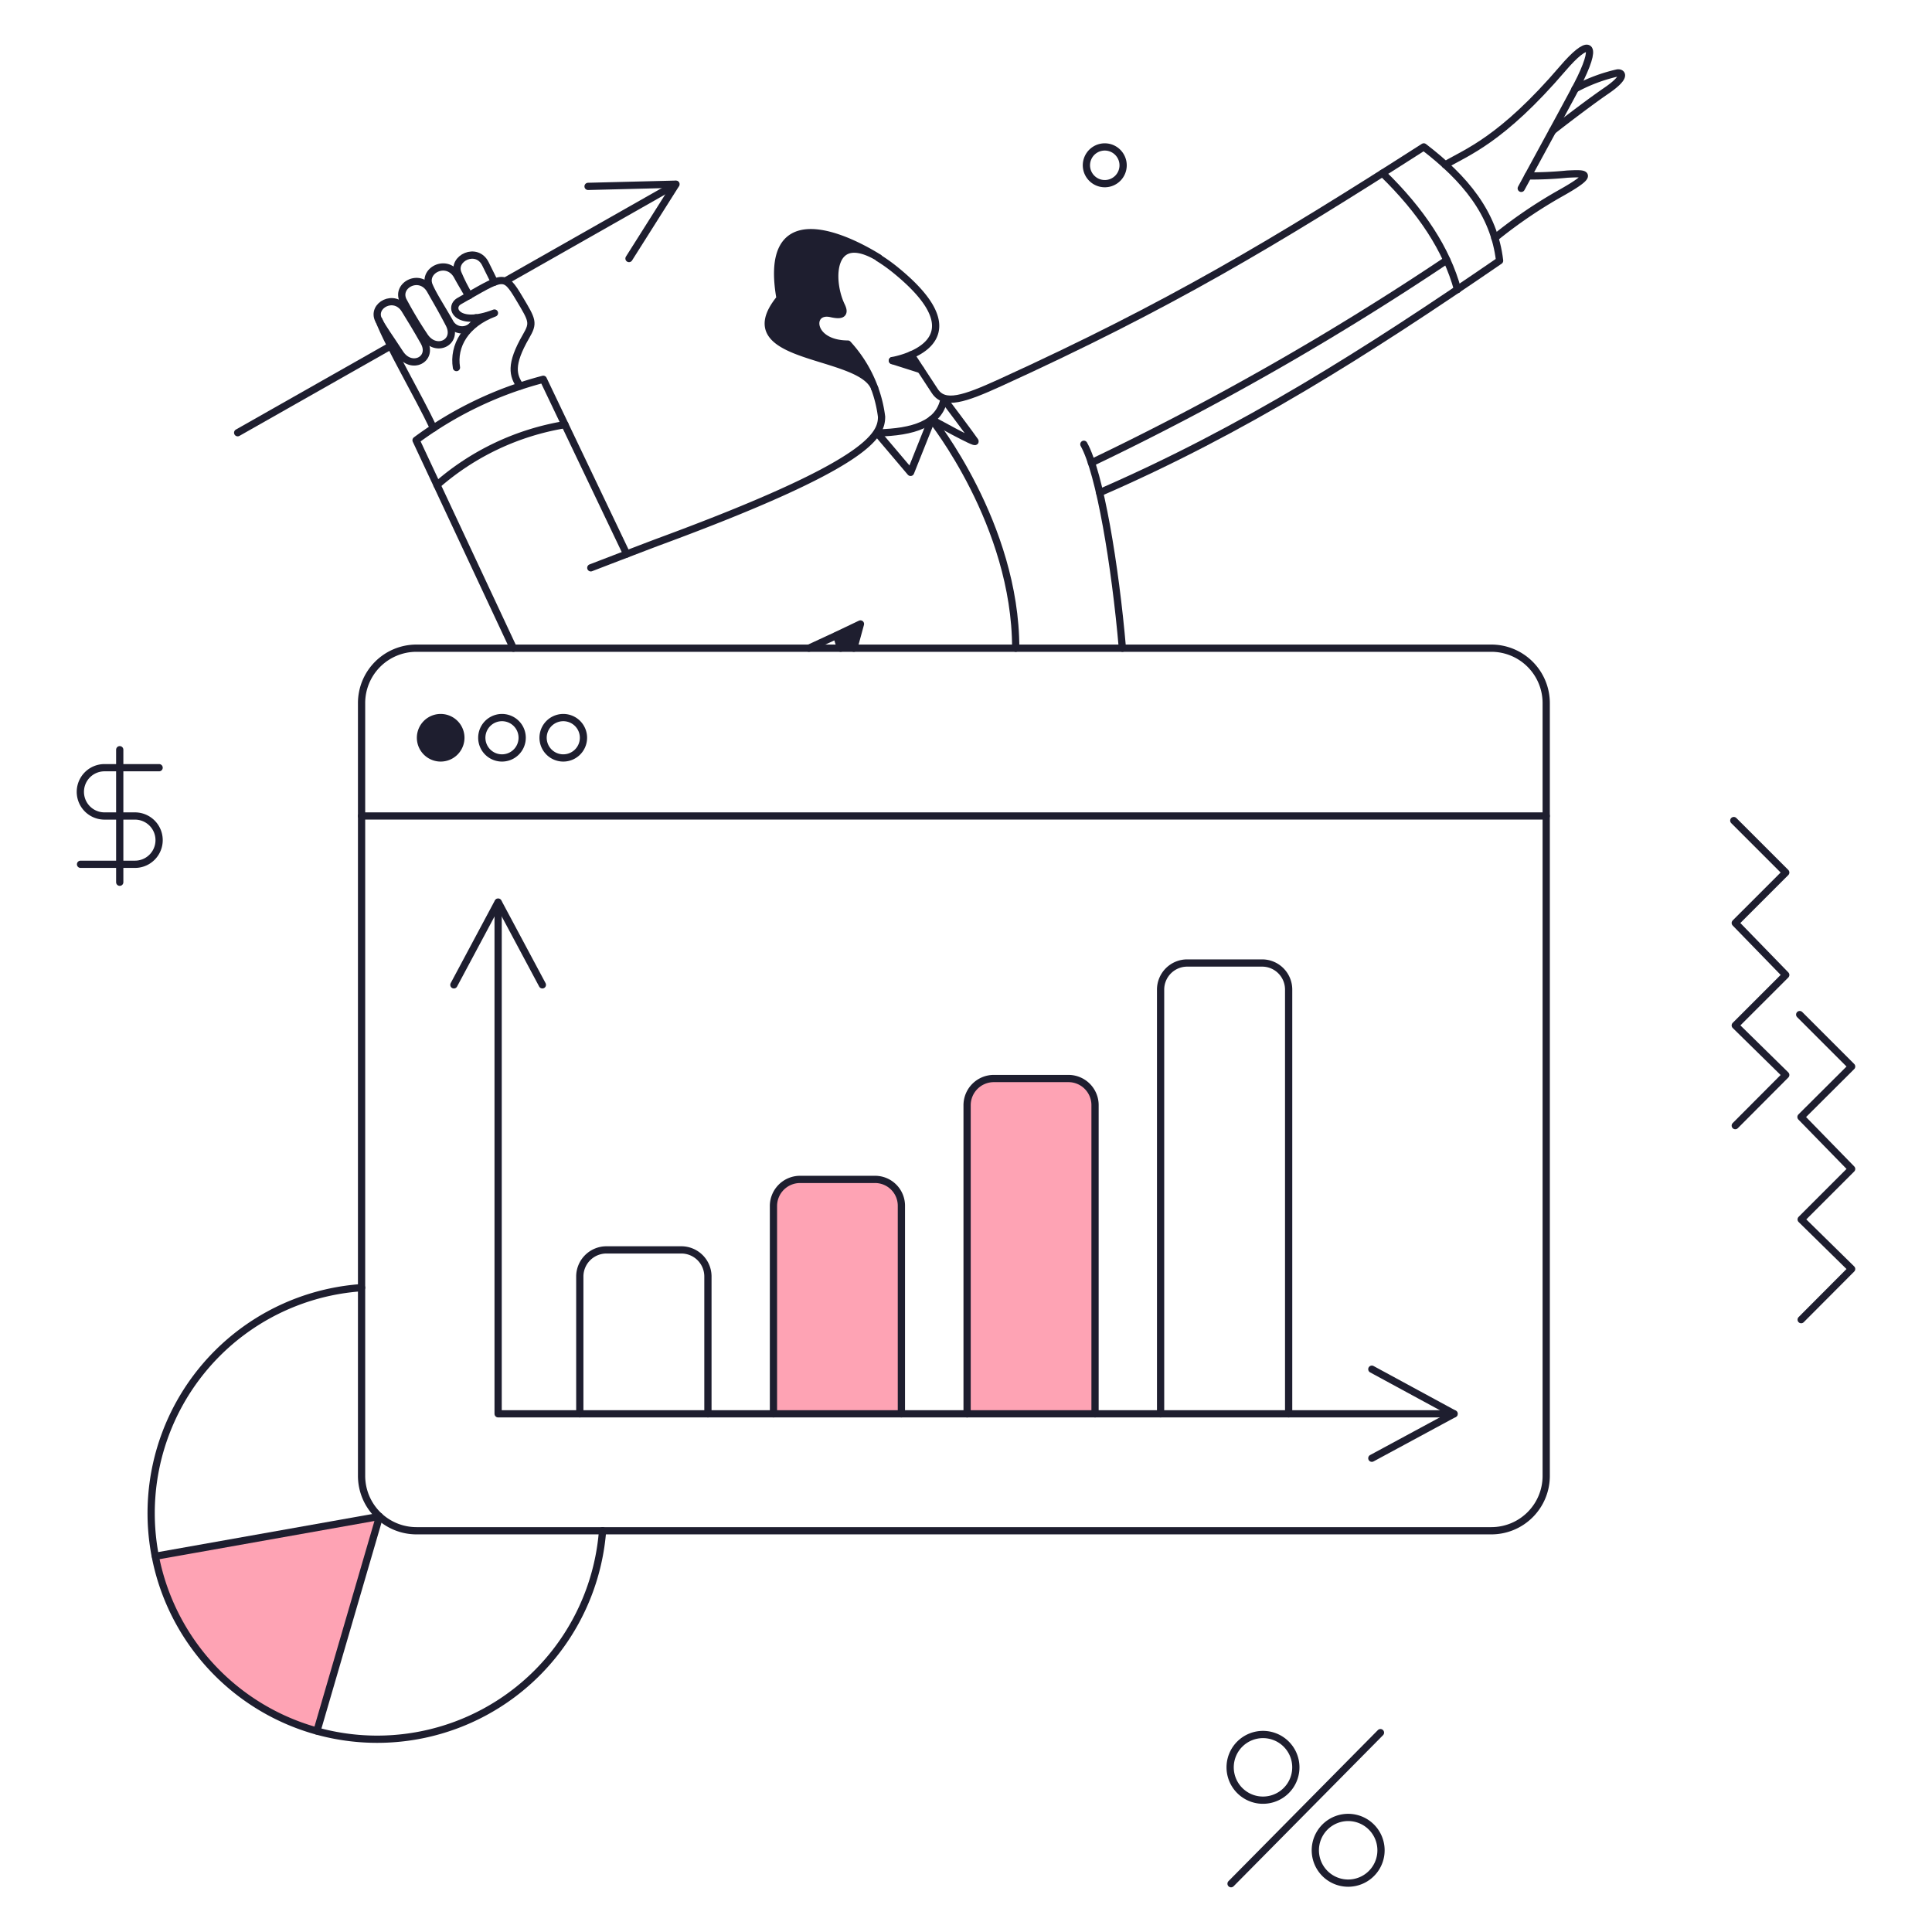 <svg xmlns="http://www.w3.org/2000/svg" fill="none" viewBox="0 0 200 200" stroke-width="0.75"><g><g><path fill="#fea3b4" d="M90.575 122.092h-7.752a2.758 2.758 0 0 0-2.755 2.755v21.51h13.244v-21.51a2.728 2.728 0 0 0-2.737-2.755Z"></path><path fill="#fea3b4" d="M110.622 111.644h-7.753a2.754 2.754 0 0 0-2.755 2.752v31.961h13.244V114.4a2.75 2.75 0 0 0-2.736-2.756Z"></path><path fill="#fea3b4" d="M16.09 161.1a23.402 23.402 0 0 0 16.721 18.089l6.48-22.213L16.09 161.1Z"></path></g><g><path fill="#1e1e2f" d="M47.708 76.375a2.09 2.09 0 1 1-1.29-1.933 2.083 2.083 0 0 1 1.29 1.933Z"></path><path fill="#1e1e2f" d="M86.053 32.444c1.159.247 1.368-.019 1.159-.57-1.425-2.641-1.368-8.266 3.762-5.188-4.028-2.507-11.99-5.814-10.222 4.2-5.321 6.5 8.38 5.472 9.785 9.292a13.66 13.66 0 0 0-2.774-4.561c-4.047 0-4.104-3.667-1.71-3.173Z"></path><path fill="#1e1e2f" d="M86.6 65.772c.133.456.285.893.418 1.311h1.372l.684-2.508c-.798.399-1.615.798-2.474 1.197Z"></path><path fill="#1e1e2f" d="M94.318 36.738a9.153 9.153 0 0 1-1.938.589l2.927.931a97.758 97.758 0 0 0-.989-1.52Z"></path></g><g><path stroke="#1e1e2f" stroke-linecap="round" stroke-linejoin="round" d="M116.265 17.11a1.898 1.898 0 0 1-3.243 1.343 1.896 1.896 0 0 1-.412-2.07 1.898 1.898 0 0 1 3.097-.615c.356.356.557.839.558 1.342v0Z"></path><path stroke="#1e1e2f" stroke-linecap="round" stroke-linejoin="round" d="M92.38 37.327s9.8-1.616.4-9.31a16.81 16.81 0 0 0-1.825-1.311"></path><path stroke="#1e1e2f" stroke-linecap="round" stroke-linejoin="round" d="M53.143 67.1 43.072 45.574a38.344 38.344 0 0 1 13.168-6.309l8.634 18.088"></path><path stroke="#1e1e2f" stroke-linecap="round" stroke-linejoin="round" d="m94.318 36.738 2.452 3.743c.994 1.517 3.023.841 6.783-.874 17.453-7.959 28.312-14.46 43.836-24.4 4.238 3.249 7.278 6.859 7.848 11.781-13.879 9.526-26.588 17.575-41.4 24.012"></path><path stroke="#1e1e2f" stroke-linecap="round" stroke-linejoin="round" d="M112.2 45.992c1.653 2.945 3.249 12.541 3.99 21.11"></path><path stroke="#1e1e2f" stroke-linecap="round" stroke-linejoin="round" d="M37.43 84.469h122.633"></path><path stroke="#1e1e2f" stroke-linecap="round" stroke-linejoin="round" d="M47.708 76.375a2.09 2.09 0 1 1-1.29-1.933 2.084 2.084 0 0 1 1.29 1.933v0Z"></path><path stroke="#1e1e2f" stroke-linecap="round" stroke-linejoin="round" d="M54.055 76.375a2.09 2.09 0 1 1-1.29-1.933 2.083 2.083 0 0 1 1.29 1.933v0Z"></path><path stroke="#1e1e2f" stroke-linecap="round" stroke-linejoin="round" d="M60.4 76.375a2.09 2.09 0 1 1-1.29-1.933 2.084 2.084 0 0 1 1.29 1.933v0Z"></path><path stroke="#1e1e2f" stroke-linecap="round" stroke-linejoin="round" d="M73.284 146.357v-14.213a2.754 2.754 0 0 0-2.755-2.755h-7.753a2.758 2.758 0 0 0-2.755 2.755v14.213"></path><path stroke="#1e1e2f" stroke-linecap="round" stroke-linejoin="round" d="M51.566 93.419v52.938h98.958"></path><path stroke="#1e1e2f" stroke-linecap="round" stroke-linejoin="round" d="M93.312 146.357v-21.529a2.727 2.727 0 0 0-2.737-2.736h-7.752a2.757 2.757 0 0 0-2.755 2.755v21.51"></path><path stroke="#1e1e2f" stroke-linecap="round" stroke-linejoin="round" d="M113.358 146.357V114.4a2.754 2.754 0 0 0-2.755-2.752h-7.734a2.768 2.768 0 0 0-2.755 2.772v31.941"></path><path stroke="#1e1e2f" stroke-linecap="round" stroke-linejoin="round" d="M133.4 146.357v-43.912a2.756 2.756 0 0 0-.802-1.947 2.743 2.743 0 0 0-1.944-.808H122.9a2.757 2.757 0 0 0-2.756 2.755v43.912"></path><path stroke="#1e1e2f" stroke-linecap="round" stroke-linejoin="round" d="m46.986 101.951 4.58-8.57 4.58 8.57"></path><path stroke="#1e1e2f" stroke-linecap="round" stroke-linejoin="round" d="m142.012 141.739 8.512 4.618-8.512 4.598"></path><path stroke="#1e1e2f" stroke-linecap="round" stroke-linejoin="round" d="M16.47 79.472h-5.662a2.5 2.5 0 1 0 .019 5h3.135a2.5 2.5 0 0 1 .019 5H8.338"></path><path stroke="#1e1e2f" stroke-linecap="round" stroke-linejoin="round" d="M12.395 77.61v13.719"></path><path stroke="#1e1e2f" stroke-linecap="round" stroke-linejoin="round" d="M43.89 34.724c1.162 1.9 3.594.739 2.6-1.178-.739-1.427-1.313-2.394-1.939-3.5-1.046-1.843-3.563-.555-2.83 1.045a41.433 41.433 0 0 0 2.168 3.633v0Z"></path><path stroke="#1e1e2f" stroke-linecap="round" stroke-linejoin="round" d="M51.186 29.2c-.342-.7-.6-1.218-.93-1.881-.9-1.83-3.479-.589-2.852.969.332.794.722 1.563 1.166 2.3"></path><path stroke="#1e1e2f" stroke-linecap="round" stroke-linejoin="round" d="M41.4 36.567c1.172 1.809 3.5.625 2.49-1.178-.758-1.351-1.335-2.278-1.977-3.325-1.07-1.745-3.486-.433-2.717 1.064.47.915 1.135 1.789 2.204 3.439Z"></path><path stroke="#1e1e2f" stroke-linecap="round" stroke-linejoin="round" d="M48.506 30.62c-.4-.722-.779-1.33-1.159-2.033-1.026-1.9-3.618-.624-2.907 1.007.432.99 1.074 1.943 2.11 3.743a1.437 1.437 0 0 0 2.717-.437"></path><path stroke="#1e1e2f" stroke-linecap="round" stroke-linejoin="round" d="M53.846 39.968c-.741-1.083-1.1-2.2.608-5.149.817-1.406.68-1.632-.684-3.914-1.6-2.677-1.593-2.37-6.233.266-1.139.647-.247 2.736 3.649 1.235-3 1.121-4.3 3.4-3.934 5.643"></path><path stroke="#1e1e2f" stroke-linecap="round" stroke-linejoin="round" d="M44.877 44.32c-1.558-3.306-4.617-8.494-5.643-11.154"></path><path stroke="#1e1e2f" stroke-linecap="round" stroke-linejoin="round" d="M157.479 19.5c3.021-5.586 5.492-10.032 6.156-11.42 1.865-3.894.68-3.956-1.843-1.007-6.4 7.477-9.994 8.684-12.18 9.995"></path><path stroke="#1e1e2f" stroke-linecap="round" stroke-linejoin="round" d="M163.046 9.205a17.079 17.079 0 0 1 4.39-1.653c.436-.062 1.047.346-1.178 1.862-1.481 1.01-4.238 3.1-5.53 4.124"></path><path stroke="#1e1e2f" stroke-linecap="round" stroke-linejoin="round" d="M158.182 18.212c1.364.01 2.728-.054 4.085-.19 1.654-.068 3.23-.229-.779 2.014a48.808 48.808 0 0 0-6.745 4.6"></path><path stroke="#1e1e2f" stroke-linecap="round" stroke-linejoin="round" d="m40.45 35.807-15.847 8.988"></path><path stroke="#1e1e2f" stroke-linecap="round" stroke-linejoin="round" d="m69.94 19.086-17.538 9.957"></path><path stroke="#1e1e2f" stroke-linecap="round" stroke-linejoin="round" d="m60.876 19.295 9.102-.228-4.864 7.696"></path><path stroke="#1e1e2f" stroke-linecap="round" stroke-linejoin="round" d="M87.763 35.617a13.677 13.677 0 0 1 2.774 4.561c-1.406-3.82-15.106-2.794-9.785-9.292-1.767-10.014 6.194-6.708 10.222-4.2-5-3-5.181 2.27-3.866 4.984.444.916-.081 1.016-1.074.793-2.371-.533-2.318 3.137 1.729 3.154Z"></path><path stroke="#1e1e2f" stroke-linecap="round" stroke-linejoin="round" d="m179.634 116.525 5.226-5.245-5.226-5.13 5.226-5.225-5.226-5.378 5.226-5.225-5.378-5.377"></path><path stroke="#1e1e2f" stroke-linecap="round" stroke-linejoin="round" d="m186.456 136.609 5.225-5.244-5.225-5.131 5.225-5.225-5.244-5.377 5.244-5.226-5.377-5.377"></path><path stroke="#1e1e2f" stroke-linecap="round" stroke-linejoin="round" d="M97.72 41.318c-.494 2.565-3.173 3.42-6.9 3.5"></path><path stroke="#1e1e2f" stroke-linecap="round" stroke-linejoin="round" d="M97.72 41.337s2.96 3.936 3.211 4.332c.251.396-4.484-2.242-4.484-2.242L94.262 48.9 90.8 44.814"></path><path stroke="#1e1e2f" stroke-linecap="round" stroke-linejoin="round" d="M96.447 43.427s8.7 10.849 8.7 23.675"></path><path stroke="#1e1e2f" stroke-linecap="round" stroke-linejoin="round" d="M43.11 67.1h111.271a5.683 5.683 0 0 1 5.682 5.682v80a5.677 5.677 0 0 1-5.681 5.681H43.11a5.683 5.683 0 0 1-5.68-5.681v-80a5.68 5.68 0 0 1 5.68-5.682v0Z"></path><path stroke="#1e1e2f" stroke-linecap="round" stroke-linejoin="round" d="M37.429 133.3a23.394 23.394 0 0 0-20.28 15.097 23.4 23.4 0 1 0 45.228 10.061"></path><path stroke="#1e1e2f" stroke-linecap="round" stroke-linejoin="round" d="m32.811 179.191 6.48-22.213-23.201 4.124 23.201-4.124-6.48 22.213Z"></path><path stroke="#1e1e2f" stroke-linecap="round" stroke-linejoin="round" d="M134.145 182.934a3.395 3.395 0 0 1-2.082 3.152 3.393 3.393 0 0 1-3.709-.717 3.396 3.396 0 0 1-.758-3.7 3.402 3.402 0 0 1 6.283-.035c.173.412.264.853.266 1.3Z"></path><path stroke="#1e1e2f" stroke-linecap="round" stroke-linejoin="round" d="M142.962 191.523a3.395 3.395 0 0 1-2.082 3.152 3.4 3.4 0 1 1 2.082-3.152v0Z"></path><path stroke="#1e1e2f" stroke-linecap="round" stroke-linejoin="round" d="m127.438 195 15.467-15.638"></path><path stroke="#1e1e2f" stroke-linecap="round" stroke-linejoin="round" d="M45.238 50.21a26.705 26.705 0 0 1 13.244-6.251"></path><path stroke="#1e1e2f" stroke-linecap="round" stroke-linejoin="round" d="M143.114 17.927c4.009 3.895 6.65 7.9 7.771 12.047"></path><path stroke="#1e1e2f" stroke-linecap="round" stroke-linejoin="round" d="M83.735 67.1c1.881-.855 3.686-1.71 5.339-2.508L88.39 67.1"></path><path stroke="#1e1e2f" stroke-linecap="round" stroke-linejoin="round" d="M87.022 67.1c-.133-.418-.285-.855-.418-1.311"></path><path stroke="#1e1e2f" stroke-linecap="round" stroke-linejoin="round" d="M61.161 58.78s5.988-2.306 7.055-2.7c21.714-8.01 23.043-11 23.043-12.939a13.275 13.275 0 0 0-.722-2.964"></path><path stroke="#1e1e2f" stroke-linecap="round" stroke-linejoin="round" d="M112.991 47.905a294.291 294.291 0 0 0 36.773-20.971"></path><path stroke="#1e1e2f" stroke-linecap="round" stroke-linejoin="round" d="m95.307 38.258-2.927-.931"></path></g></g></svg>